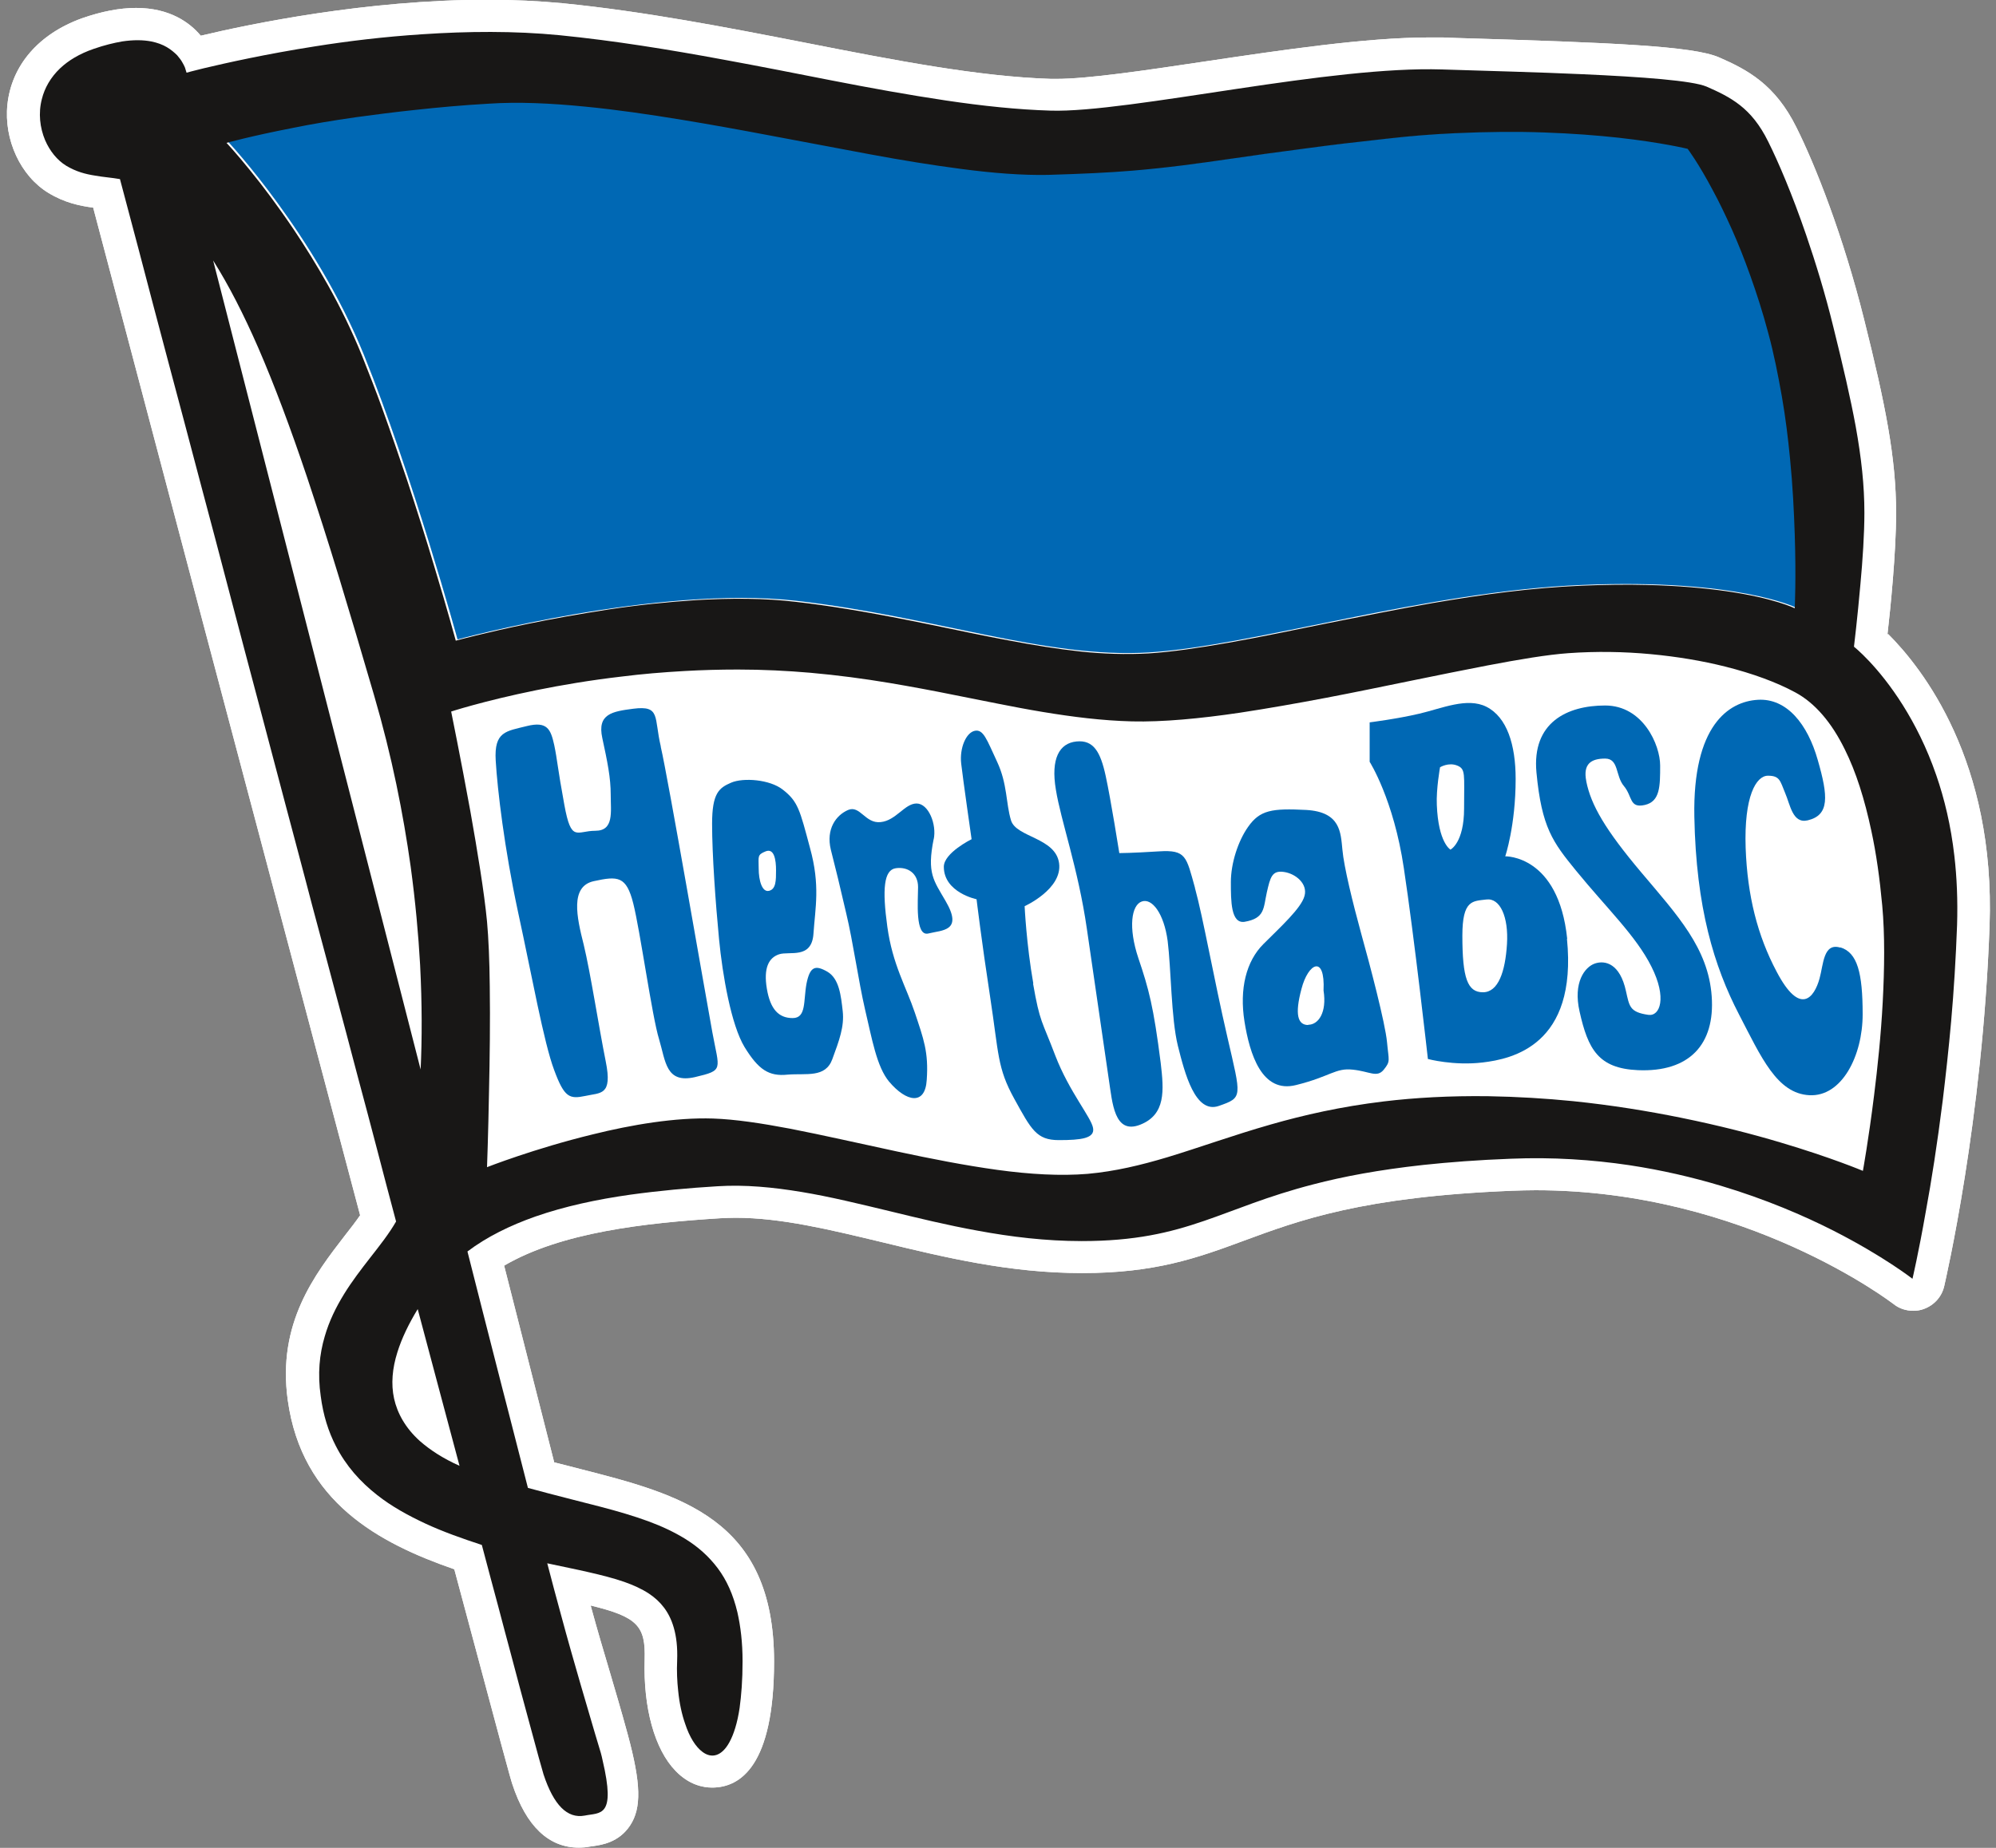 <?xml version="1.0"?>
<svg width="108" height="100" xmlns="http://www.w3.org/2000/svg" xmlns:xlink="http://www.w3.org/1999/xlink" xml:space="preserve" overflow="hidden" viewBox="0 0 108 100"><rect x="0" y="0" width="108" height="100" fill="#808080" stroke="none"/><defs><clipPath id="clip0"><rect x="45" y="40" width="108" height="100"></rect></clipPath></defs><g clip-path="url(#clip0)" transform="translate(-45 -40)"><path d="M101.751 34.306C101.912 32.925 102.22 29.88 102.22 27.734 102.22 24.757 101.643 21.874 100.49 17.274 99.364 12.768 97.862 8.959 96.829 6.893 95.675 4.56 94.173 3.769 92.631 3.098 91.223 2.494 87.012 2.307 78.388 2.052L77.691 2.025C77.45 2.025 77.208 2.025 76.953 2.025 73.534 2.025 68.96 2.709 64.803 3.326 61.571 3.809 58.513 4.265 56.77 4.265L56.501 4.265C52.585 4.144 48.026 3.259 43.184 2.307 38.919 1.475 34.507 0.617 30.055 0.174 28.78 0.054 27.413-0.013 25.991-0.013 19.446-0.013 13.13 1.301 10.488 1.931 9.884 1.207 8.798 0.429 6.987 0.429 6.102 0.429 5.123 0.617 4.05 0.992 1.717 1.837 0.255 3.527 0.027 5.646-0.174 7.551 0.738 9.522 2.253 10.434 3.111 10.957 3.943 11.131 4.667 11.225 6.907 19.715 13.585 44.914 19.111 65.701 18.87 66.05 18.588 66.412 18.293 66.788 16.657 68.907 14.618 71.535 15.195 75.693 15.959 81.218 20.144 83.431 24.207 84.839 26.822 94.616 27.252 96.185 27.345 96.453 28.096 98.733 29.317 99.887 30.94 99.887 31.127 99.887 31.329 99.873 31.53 99.833L31.731 99.806C32.187 99.739 33.112 99.605 33.716 98.693 34.346 97.741 34.306 96.413 33.595 93.784 33.206 92.35 32.898 91.344 32.589 90.284 32.294 89.292 31.986 88.272 31.583 86.797 34.132 87.414 34.561 87.91 34.507 89.721 34.426 92.323 35.044 94.576 36.183 95.743 36.894 96.48 37.645 96.641 38.155 96.641 39.684 96.641 41.508 95.461 41.508 89.828 41.508 82.09 36.438 80.802 30.98 79.408 30.537 79.287 30.081 79.18 29.612 79.059L26.903 68.424C30.001 66.613 34.534 66.117 38.584 65.862 38.866 65.849 39.147 65.836 39.429 65.836 41.897 65.836 44.525 66.479 47.382 67.163 50.761 67.981 54.248 68.826 58.178 68.826 62.107 68.826 64.374 68.022 66.909 67.083 69.926 65.97 73.346 64.696 81.473 64.374 81.889 64.36 82.305 64.347 82.72 64.347 94.093 64.347 102.006 70.449 102.086 70.503 102.381 70.744 102.77 70.865 103.146 70.865L103.146 70.865C103.333 70.865 103.534 70.838 103.709 70.771 104.272 70.57 104.688 70.114 104.822 69.537 104.902 69.175 106.901 60.605 107.276 50.064 107.598 41.145 103.655 36.143 101.791 34.279Z" fill="#FFFFFF" transform="matrix(1 0 0 1.001 45.375 40)"></path><path d="M101.751 34.306C101.912 32.925 102.22 29.88 102.22 27.734 102.22 24.757 101.643 21.874 100.49 17.274 99.364 12.768 97.862 8.959 96.829 6.893 95.675 4.56 94.173 3.769 92.631 3.098 91.223 2.494 87.012 2.307 78.388 2.052L77.691 2.025C77.45 2.025 77.208 2.025 76.953 2.025 73.534 2.025 68.96 2.709 64.803 3.326 61.571 3.809 58.513 4.265 56.77 4.265L56.501 4.265C52.585 4.144 48.026 3.259 43.184 2.307 38.919 1.475 34.507 0.617 30.055 0.174 28.78 0.054 27.413-0.013 25.991-0.013 19.446-0.013 13.13 1.301 10.488 1.931 9.884 1.207 8.798 0.429 6.987 0.429 6.102 0.429 5.123 0.617 4.05 0.992 1.717 1.837 0.255 3.527 0.027 5.646-0.174 7.551 0.738 9.522 2.253 10.434 3.111 10.957 3.943 11.131 4.667 11.225 6.907 19.715 13.585 44.914 19.111 65.701 18.87 66.05 18.588 66.412 18.293 66.788 16.657 68.907 14.618 71.535 15.195 75.693 15.959 81.218 20.144 83.431 24.207 84.839 26.822 94.616 27.252 96.185 27.345 96.453 28.096 98.733 29.317 99.887 30.94 99.887 31.127 99.887 31.329 99.873 31.53 99.833L31.731 99.806C32.187 99.739 33.112 99.605 33.716 98.693 34.346 97.741 34.306 96.413 33.595 93.784 33.206 92.35 32.898 91.344 32.589 90.284 32.294 89.292 31.986 88.272 31.583 86.797 34.132 87.414 34.561 87.91 34.507 89.721 34.426 92.323 35.044 94.576 36.183 95.743 36.894 96.48 37.645 96.641 38.155 96.641 39.684 96.641 41.508 95.461 41.508 89.828 41.508 82.09 36.438 80.802 30.98 79.408 30.537 79.287 30.081 79.18 29.612 79.059L26.903 68.424C30.001 66.613 34.534 66.117 38.584 65.862 38.866 65.849 39.147 65.836 39.429 65.836 41.897 65.836 44.525 66.479 47.382 67.163 50.761 67.981 54.248 68.826 58.178 68.826 62.107 68.826 64.374 68.022 66.909 67.083 69.926 65.97 73.346 64.696 81.473 64.374 81.889 64.36 82.305 64.347 82.72 64.347 94.093 64.347 102.006 70.449 102.086 70.503 102.381 70.744 102.77 70.865 103.146 70.865L103.146 70.865C103.333 70.865 103.534 70.838 103.709 70.771 104.272 70.57 104.688 70.114 104.822 69.537 104.902 69.175 106.901 60.605 107.276 50.064 107.598 41.145 103.655 36.143 101.791 34.279Z" fill="#FFFFFF" transform="matrix(1 0 0 1.001 45.375 40)"></path><path d="M24.368 34.574C24.368 34.574 35.191 31.624 42.728 32.482 50.279 33.354 56.247 35.62 61.812 35.271 67.391 34.923 76.833 31.959 85.242 31.624 93.624 31.275 96.789 32.844 96.789 32.844 96.789 32.844 97.204 24.797 95.367 17.958 93.637 11.493 91.022 8.006 91.022 8.006 91.022 8.006 84.558 6.384 74.754 7.457 64.95 8.53 63.904 9.227 56.394 9.401 48.884 9.576 34.735 5.016 26.152 5.539 17.569 6.062 11.963 7.658 11.963 7.658 11.963 7.658 16.67 12.674 19.312 19.178 21.941 25.669 24.382 34.574 24.382 34.574" fill="#0068B4" transform="matrix(1 0 0 1.001 45.375 40)"></path><path d="M24.02 38.437C24.02 38.437 25.615 46.148 25.964 49.809 26.313 53.47 25.964 63.086 25.964 63.086 25.964 63.086 33.126 60.283 38.195 60.458 43.278 60.632 52.532 63.958 58.473 63.448 64.414 62.925 68.974 59.076 80.172 59.237 91.357 59.412 100.436 63.274 100.436 63.274 100.436 63.274 102.006 54.691 101.483 48.924 100.959 43.144 99.417 38.825 96.775 37.404 94.147 35.982 89.386 34.936 84.504 35.285 79.636 35.633 67.364 39.134 60.9 38.959 54.436 38.785 48.347 36.157 39.59 36.157 30.832 36.157 24.02 38.437 24.02 38.437" fill="#FFFFFF" transform="matrix(1 0 0 1.001 45.375 40)"></path><path d="M55.536 53.175C55.16 51.043 55.066 48.991 55.066 48.991 55.066 48.991 57.118 48.066 56.931 46.671 56.743 45.276 54.61 45.276 54.329 44.351 54.047 43.425 54.141 42.393 53.578 41.186 53.014 39.979 52.84 39.416 52.371 39.509 51.901 39.603 51.539 40.435 51.633 41.28 51.727 42.111 52.196 45.37 52.196 45.37 52.196 45.37 50.694 46.108 50.694 46.859 50.694 48.254 52.465 48.616 52.465 48.616 52.465 48.616 52.733 50.855 53.202 53.913 53.672 56.984 53.578 57.722 54.503 59.398 55.428 61.075 55.71 61.638 56.917 61.638 58.124 61.638 58.875 61.544 58.768 60.981 58.674 60.417 57.48 59.023 56.729 57.078 55.992 55.133 55.898 55.321 55.522 53.175Z" fill="#0068B4" transform="matrix(1 0 0 1.001 45.375 40)"></path><path d="M35.379 40.354C35.003 38.772 35.379 38.128 33.89 38.316 32.75 38.463 31.932 38.597 32.214 39.898 32.495 41.199 32.67 42.044 32.67 42.969 32.67 43.895 32.857 44.914 31.838 44.914 30.819 44.914 30.537 45.571 30.162 43.519 29.786 41.481 29.786 41.105 29.612 40.274 29.424 39.442 29.25 38.973 28.123 39.255 27.01 39.536 26.353 39.536 26.447 41.119 26.541 42.701 26.916 45.866 27.654 49.3 28.405 52.746 29.049 56.367 29.612 57.856 30.162 59.344 30.443 59.425 31.288 59.251 32.12 59.063 32.777 59.251 32.401 57.386 32.026 55.522 31.57 52.559 31.208 51.07 30.832 49.581 30.457 47.918 31.758 47.637 33.059 47.355 33.515 47.355 33.89 48.844 34.266 50.332 34.909 54.972 35.285 56.179 35.647 57.386 35.647 58.593 37.23 58.231 38.812 57.856 38.544 57.856 38.168 55.804 37.793 53.766 35.754 41.964 35.379 40.381Z" fill="#0068B4" transform="matrix(1 0 0 1.001 45.375 40)"></path><path d="M64.28 47.985C63.81 46.309 63.81 45.933 62.335 46.027 60.847 46.121 60.189 46.121 60.189 46.121 60.189 46.121 59.733 43.238 59.452 41.95 59.17 40.649 58.795 39.992 57.869 40.086 56.944 40.18 56.474 41.011 56.756 42.688 57.024 44.364 57.963 46.953 58.433 50.212 58.902 53.457 59.452 57.172 59.626 58.392 59.814 59.599 59.908 61.356 61.316 60.806 62.711 60.257 62.603 58.956 62.429 57.467 62.04 54.409 61.785 53.47 61.222 51.807 60.659 50.131 60.847 48.924 61.41 48.736 61.96 48.548 62.603 49.38 62.805 50.869 62.992 52.357 62.992 55.053 63.355 56.528 63.73 58.017 64.293 60.243 65.581 59.787 66.882 59.331 66.788 59.331 66.037 56.072 65.286 52.827 64.736 49.662 64.28 47.999Z" fill="#0068B4" transform="matrix(1 0 0 1.001 45.375 40)"></path><path d="M44.391 52.532C43.734 52.156 43.452 52.25 43.264 53.175 43.09 54.114 43.264 55.04 42.514 55.04 41.763 55.04 41.306 54.57 41.119 53.457 40.931 52.344 41.213 51.781 41.776 51.593 42.339 51.405 43.546 51.874 43.64 50.48 43.734 49.085 44.016 47.878 43.452 45.84 42.902 43.788 42.809 43.332 41.977 42.688 41.28 42.138 39.845 42.031 39.188 42.312 38.53 42.594 38.155 42.876 38.155 44.539 38.155 46.202 38.343 48.817 38.53 50.761 38.718 52.719 39.188 55.415 39.912 56.609 40.663 57.829 41.226 58.205 42.245 58.097 43.264 58.017 44.284 58.285 44.659 57.266 45.035 56.247 45.316 55.495 45.223 54.664 45.129 53.833 45.035 52.907 44.391 52.532ZM40.676 46.953C40.676 46.309 40.582 46.215 41.052 46.027 41.521 45.84 41.615 46.497 41.615 47.047 41.615 47.596 41.615 48.066 41.239 48.16 40.864 48.254 40.676 47.61 40.676 46.953Z" fill="#0068B4" transform="matrix(1 0 0 1.001 45.375 40)"></path><path d="M50.145 45.383C50.319 44.565 49.863 43.439 49.219 43.439 48.575 43.439 48.106 44.364 47.275 44.445 46.443 44.539 46.161 43.519 45.518 43.788 44.861 44.069 44.311 44.82 44.579 45.933 44.861 47.047 45.048 47.797 45.41 49.367 45.786 50.936 46.068 53.001 46.43 54.57 46.805 56.153 47.06 57.668 47.73 58.473 48.669 59.586 49.688 59.774 49.769 58.379 49.876 56.877 49.595 56.153 49.125 54.745 48.656 53.35 47.918 52.143 47.637 50.104 47.355 48.066 47.449 47.033 48.093 46.939 48.75 46.845 49.3 47.221 49.3 47.958 49.3 48.696 49.125 50.654 49.863 50.466 50.6 50.279 51.754 50.359 50.788 48.709 50.145 47.596 49.769 47.221 50.145 45.357Z" fill="#0068B4" transform="matrix(1 0 0 1.001 45.375 40)"></path><path d="M85.456 42.232C85.268 41.293 85.724 41.011 86.475 41.011 87.226 41.011 87.025 41.95 87.495 42.5 87.964 43.063 87.776 43.707 88.621 43.519 89.453 43.332 89.453 42.5 89.453 41.387 89.453 40.274 88.527 38.141 86.475 38.141 84.424 38.141 82.506 39.053 82.76 41.763 83.042 44.74 83.646 45.531 84.893 47.06 86.569 49.112 88.152 50.6 88.983 52.263 89.828 53.94 89.453 54.959 88.809 54.865 87.79 54.718 87.79 54.396 87.602 53.578 87.28 52.102 86.489 51.901 85.925 52.089 85.376 52.277 84.732 53.108 85.094 54.691 85.55 56.729 86.113 57.762 88.246 57.856 91.035 57.977 92.43 56.461 92.242 53.859 92.055 51.258 90.391 49.487 88.433 47.167 86.475 44.847 85.711 43.519 85.456 42.245Z" fill="#0068B4" transform="matrix(1 0 0 1.001 45.375 40)"></path><path d="M99.203 51.231C98.277 50.949 98.291 52.143 98.076 52.907 97.794 53.926 97.03 54.959 95.756 52.532 94.723 50.587 94.173 48.441 94.079 45.84 93.986 43.05 94.643 41.937 95.287 41.937 95.93 41.937 95.944 42.218 96.212 42.862 96.494 43.506 96.614 44.539 97.432 44.351 98.626 44.069 98.546 43.05 97.982 41.092 97.432 39.147 96.306 37.739 94.737 37.833 93.154 37.927 91.21 39.228 91.303 44.15 91.397 49.085 92.376 52.25 93.717 54.838 94.924 57.158 95.769 59.117 97.526 59.21 99.283 59.304 100.41 57.078 100.41 54.838 100.41 52.599 100.128 51.499 99.203 51.217Z" fill="#0068B4" transform="matrix(1 0 0 1.001 45.375 40)"></path><path d="M74.674 56.34C74.58 55.321 73.748 52.156 73.279 50.48 72.823 48.817 72.34 46.859 72.26 45.933 72.166 45.008 72.166 43.895 70.302 43.788 68.451 43.694 67.794 43.788 67.15 44.713 66.613 45.477 66.225 46.671 66.225 47.69 66.225 48.709 66.225 49.943 66.962 49.836 68.075 49.648 67.981 49.098 68.169 48.254 68.357 47.422 68.451 47.047 69.094 47.14 69.752 47.234 70.395 47.797 70.208 48.441 70.033 49.098 68.907 50.118 67.981 51.043 67.056 51.968 66.68 53.457 66.962 55.227 67.244 56.984 67.901 59.13 69.752 58.661 71.602 58.205 71.884 57.722 72.823 57.829 73.748 57.923 74.124 58.285 74.499 57.829 74.875 57.36 74.767 57.36 74.674 56.34ZM70.409 55.415C69.846 55.415 69.671 54.852 70.047 53.457 70.409 52.062 71.334 51.593 71.24 53.551 71.428 54.745 70.959 55.402 70.409 55.402Z" fill="#0068B4" transform="matrix(1 0 0 1.001 45.375 40)"></path><path d="M84.424 50.761C83.954 46.215 81.071 46.295 81.071 46.295 81.071 46.295 81.634 44.633 81.634 42.111 81.634 40.26 81.165 38.772 80.051 38.209 79.005 37.685 77.637 38.302 76.417 38.584 75.223 38.866 73.735 39.053 73.735 39.053L73.735 41.186C73.735 41.186 75.036 43.224 75.585 46.939 76.149 50.654 76.886 57.252 76.886 57.252 76.886 57.252 78.281 57.628 79.85 57.44 81.433 57.252 84.987 56.515 84.41 50.748ZM78.107 45.933C78.107 45.933 77.45 45.571 77.369 43.519 77.329 42.661 77.543 41.481 77.543 41.481 77.543 41.481 77.999 41.199 78.469 41.387 78.938 41.575 78.844 41.843 78.844 43.707 78.844 45.571 78.107 45.933 78.107 45.933ZM81.165 51.043C81.071 52.532 80.695 53.645 79.864 53.645 79.032 53.645 78.751 52.894 78.751 50.587 78.751 48.629 79.314 48.723 80.051 48.629 80.789 48.535 81.258 49.568 81.165 51.043Z" fill="#0068B4" transform="matrix(1 0 0 1.001 45.375 40)"></path><path d="M9.643 3.943 9.669 3.943C9.763 3.916 10.112 3.822 10.662 3.688 11.855 3.406 14.001 2.924 16.657 2.508 18.427 2.226 20.412 1.985 22.491 1.851 24.905 1.69 27.453 1.663 29.907 1.904 32.871 2.199 35.835 2.682 38.745 3.219 40.73 3.581 42.688 3.97 44.606 4.345 46.738 4.761 48.817 5.136 50.802 5.432 52.786 5.727 54.691 5.928 56.474 5.981 58.567 6.048 62.456 5.418 66.573 4.801 70.69 4.184 74.66 3.661 77.651 3.755 80.186 3.836 82.854 3.903 85.201 4.01 88.514 4.157 91.196 4.359 91.961 4.681 92.604 4.962 93.208 5.244 93.771 5.686 94.334 6.129 94.844 6.732 95.3 7.658 95.85 8.758 96.601 10.514 97.352 12.7 97.862 14.189 98.385 15.879 98.827 17.689 99.35 19.795 99.752 21.525 100.034 23.054 100.343 24.77 100.504 26.246 100.504 27.721 100.504 28.861 100.41 30.296 100.289 31.583 100.128 33.421 99.94 34.963 99.94 34.963 99.94 34.963 101.241 35.982 102.596 38.141 103.226 39.147 103.87 40.395 104.393 41.91 104.835 43.184 105.184 44.633 105.372 46.269 105.506 47.422 105.56 48.669 105.519 50.01 105.452 51.807 105.345 53.564 105.197 55.227 105.063 56.729 104.902 58.178 104.741 59.505 104.446 61.852 104.125 63.891 103.829 65.487 103.427 67.78 103.105 69.135 103.105 69.135 103.105 69.135 101.563 67.928 98.854 66.546 97.218 65.715 95.152 64.83 92.738 64.106 91.21 63.65 89.56 63.261 87.776 62.992 85.778 62.697 83.646 62.55 81.379 62.644 79.596 62.711 78.04 62.831 76.645 62.979 74.204 63.247 72.3 63.609 70.704 64.025 68.196 64.669 66.493 65.42 64.763 66.01 62.925 66.64 61.048 67.096 58.151 67.096 56.206 67.096 54.329 66.868 52.518 66.533 50.882 66.238 49.286 65.849 47.744 65.474 46.121 65.085 44.539 64.696 42.996 64.441 41.454 64.186 39.938 64.038 38.45 64.132 36.881 64.226 35.285 64.374 33.729 64.588 31.919 64.843 30.175 65.219 28.593 65.769 27.225 66.251 25.964 66.868 24.918 67.659 25.2 68.759 25.468 69.819 25.723 70.825 25.977 71.83 26.206 72.716 26.433 73.601 26.688 74.58 26.916 75.505 27.144 76.363 27.56 77.999 27.922 79.381 28.19 80.44 28.928 80.641 29.652 80.829 30.336 81.004 30.953 81.165 31.543 81.312 32.12 81.46 33.045 81.701 33.917 81.956 34.722 82.251 35.446 82.519 36.103 82.828 36.693 83.19 37.39 83.619 37.98 84.142 38.463 84.786 38.946 85.429 39.295 86.207 39.523 87.159 39.697 87.924 39.804 88.796 39.804 89.815 39.804 90.834 39.737 91.652 39.644 92.336 39.523 93.154 39.322 93.771 39.094 94.187 38.678 94.951 38.128 95.085 37.632 94.71 37.27 94.442 36.934 93.919 36.693 93.181 36.519 92.685 36.385 92.081 36.318 91.397 36.264 90.901 36.237 90.351 36.264 89.775 36.291 89.064 36.224 88.474 36.076 87.977 35.835 87.146 35.365 86.569 34.735 86.153 34.346 85.899 33.904 85.698 33.407 85.523 32.831 85.322 32.187 85.161 31.489 85 30.792 84.839 30.041 84.692 29.236 84.517 29.478 85.456 29.733 86.395 29.974 87.28 30.349 88.675 30.725 89.976 31.047 91.089 31.677 93.261 32.12 94.723 32.133 94.763 32.173 94.898 32.2 95.032 32.227 95.152 32.965 98.277 32.106 97.982 31.262 98.156 30.323 98.331 29.585 97.593 29.035 95.93 28.982 95.756 28.673 94.67 28.19 92.859 27.922 91.894 27.614 90.713 27.252 89.359 27.037 88.581 26.822 87.736 26.581 86.838 26.474 86.462 25.897 84.276 25.696 83.525 24.636 83.176 23.604 82.814 22.651 82.372 21.699 81.929 20.801 81.433 20.036 80.829 19.111 80.105 18.346 79.247 17.797 78.174 17.394 77.396 17.113 76.511 16.979 75.478 16.804 74.271 16.912 73.212 17.193 72.26 17.435 71.415 17.81 70.664 18.239 69.966 18.668 69.269 19.165 68.625 19.634 68.022 20.17 67.338 20.68 66.694 21.056 66.037 20.707 64.749 20.372 63.448 20.023 62.121 19.674 60.793 19.352 59.572 19.004 58.285 18.575 56.662 18.145 55.026 17.703 53.39 17.435 52.398 17.18 51.405 16.912 50.426 16.643 49.447 16.402 48.508 16.147 47.543 15.785 46.188 15.436 44.847 15.074 43.506 14.605 41.749 14.149 40.006 13.693 38.289 13.13 36.17 12.58 34.105 12.057 32.106 11.534 30.108 10.984 28.029 10.474 26.125 9.871 23.832 9.294 21.672 8.771 19.715 8.141 17.354 7.591 15.262 7.135 13.518 6.719 11.936 6.37 10.635 6.116 9.683 5.66 9.602 5.217 9.576 4.774 9.495 4.251 9.415 3.742 9.281 3.205 8.959 2.722 8.664 2.32 8.167 2.065 7.577 1.784 6.907 1.69 6.116 1.891 5.351 2.038 4.761 2.36 4.184 2.883 3.688 3.326 3.272 3.916 2.91 4.694 2.642 5.271 2.441 5.78 2.32 6.236 2.24 6.867 2.146 7.376 2.159 7.805 2.24 8.141 2.307 8.422 2.414 8.65 2.548 8.878 2.682 9.066 2.843 9.213 2.991 9.267 3.058 9.321 3.125 9.374 3.192 9.455 3.299 9.509 3.406 9.562 3.5 9.602 3.581 9.643 3.661 9.656 3.728 9.669 3.782 9.723 3.943 9.723 3.943ZM22.236 70.757C21.753 71.549 21.364 72.34 21.123 73.118 20.854 73.976 20.774 74.821 20.948 75.612 21.123 76.404 21.565 77.208 22.343 77.906 22.893 78.388 23.59 78.844 24.489 79.247L23.295 74.781 22.222 70.757ZM22.383 57.856C22.464 56.179 22.464 54.262 22.357 52.17 22.263 50.507 22.102 48.736 21.847 46.859 21.646 45.424 21.391 43.935 21.069 42.393 20.747 40.85 20.345 39.228 19.862 37.578 19.205 35.325 18.575 33.206 17.971 31.221 17.367 29.236 16.804 27.493 16.241 25.803 15.356 23.174 14.484 20.841 13.599 18.802 12.808 16.992 12.003 15.423 11.158 14.082 13.451 23.027 18.346 42.084 22.397 57.869M24.033 38.45C24.033 38.45 24.556 41.011 25.079 43.881 25.454 45.987 25.83 48.267 25.977 49.823 26.058 50.708 26.112 51.942 26.125 53.309 26.152 55.16 26.125 57.239 26.085 58.996 26.044 61.316 25.977 63.1 25.977 63.1 25.977 63.1 28.539 62.094 31.691 61.329 33.796 60.806 36.17 60.404 38.209 60.471 39.402 60.511 40.824 60.726 42.379 61.021 44.176 61.37 46.161 61.826 48.173 62.255 49.997 62.644 51.834 63.006 53.591 63.247 55.348 63.489 57.011 63.583 58.473 63.462 59.962 63.328 61.356 62.992 62.791 62.563 64.521 62.04 66.318 61.383 68.384 60.793 70.167 60.283 72.166 59.827 74.499 59.546 76.189 59.344 78.053 59.237 80.159 59.264 81.728 59.291 83.27 59.385 84.745 59.532 86.838 59.747 88.809 60.069 90.593 60.431 92.644 60.847 94.455 61.316 95.944 61.759 98.747 62.59 100.423 63.301 100.423 63.301 100.423 63.301 100.731 61.611 101.027 59.224 101.214 57.735 101.402 55.965 101.496 54.168 101.59 52.371 101.617 50.56 101.469 48.951 101.335 47.502 101.147 46.148 100.879 44.914 100.517 43.211 100.048 41.722 99.444 40.515 98.733 39.067 97.835 38.007 96.762 37.431 95.769 36.894 94.469 36.411 92.966 36.036 91.733 35.727 90.378 35.499 88.943 35.365 87.508 35.231 86.006 35.204 84.49 35.312 83.364 35.392 81.835 35.647 80.078 35.982 78.818 36.224 77.436 36.505 75.988 36.8 74.539 37.095 72.93 37.431 71.374 37.726 69.819 38.021 68.223 38.302 66.721 38.53 64.548 38.852 62.523 39.04 60.873 39 59.251 38.959 57.668 38.758 56.045 38.49 54.423 38.222 52.88 37.887 51.217 37.565 50.091 37.337 48.938 37.122 47.744 36.921 46.376 36.693 44.968 36.505 43.466 36.371 42.218 36.264 40.918 36.197 39.55 36.197 38.557 36.197 37.605 36.224 36.666 36.277 35.486 36.344 34.359 36.438 33.3 36.572 31.556 36.773 29.987 37.042 28.66 37.31 25.75 37.9 23.966 38.49 23.966 38.49M24.314 34.628C24.314 34.628 25.884 34.199 28.244 33.716 29.491 33.461 30.966 33.193 32.549 32.951 34.132 32.71 35.687 32.549 37.31 32.442 39.161 32.334 40.998 32.334 42.674 32.536 43.627 32.643 44.552 32.777 45.464 32.925 47.033 33.179 48.522 33.474 49.97 33.769 51.419 34.064 52.907 34.386 54.302 34.641 55.589 34.883 56.837 35.084 58.057 35.218 59.278 35.352 60.552 35.392 61.772 35.325 63.033 35.245 64.481 35.03 66.09 34.748 67.78 34.453 69.618 34.064 71.549 33.675 73.359 33.313 75.237 32.938 77.141 32.603 78.482 32.375 79.85 32.16 81.191 31.999 82.532 31.838 83.887 31.718 85.201 31.664 86.489 31.61 87.669 31.597 88.715 31.624 90.459 31.664 91.88 31.798 93.02 31.959 95.635 32.334 96.735 32.884 96.735 32.884 96.735 32.884 96.815 31.275 96.735 28.888 96.695 27.681 96.628 26.273 96.48 24.784 96.373 23.698 96.239 22.571 96.038 21.431 95.836 20.291 95.608 19.124 95.3 17.998 95.005 16.885 94.67 15.852 94.334 14.913 93.999 13.975 93.677 13.17 93.342 12.419 92.98 11.614 92.644 10.917 92.323 10.327 91.531 8.825 90.941 8.047 90.941 8.047 90.941 8.047 89.587 7.711 87.186 7.443 86.073 7.323 84.719 7.215 83.19 7.162 81.741 7.108 80.118 7.121 78.348 7.202 77.181 7.255 75.961 7.349 74.674 7.497 73.078 7.671 71.71 7.832 70.516 7.993 68.853 8.208 67.512 8.395 66.318 8.57 64.374 8.851 62.818 9.066 60.9 9.227 59.613 9.334 58.151 9.401 56.314 9.455 54.946 9.482 53.363 9.361 51.633 9.133 50.091 8.932 48.428 8.664 46.698 8.342 44.968 8.02 43.063 7.658 41.199 7.309 39.644 7.014 38.074 6.732 36.532 6.478 34.735 6.183 32.978 5.928 31.315 5.767 29.424 5.579 27.654 5.499 26.058 5.606 24.65 5.686 23.335 5.807 22.102 5.941 20.962 6.062 19.916 6.196 18.937 6.33 17.609 6.518 16.429 6.719 15.45 6.92 13.17 7.363 11.882 7.725 11.882 7.725 11.882 7.725 12.392 8.261 13.17 9.227 13.827 10.032 14.658 11.131 15.544 12.446 16.147 13.344 16.764 14.337 17.367 15.409 18.038 16.603 18.668 17.89 19.218 19.245 19.58 20.157 19.956 21.109 20.305 22.075 20.774 23.376 21.23 24.703 21.659 25.977 22.209 27.654 22.719 29.263 23.121 30.618 23.845 33.005 24.288 34.641 24.288 34.641" fill="#181716" transform="matrix(1 0 0 1.001 45.375 40)"></path></g></svg>